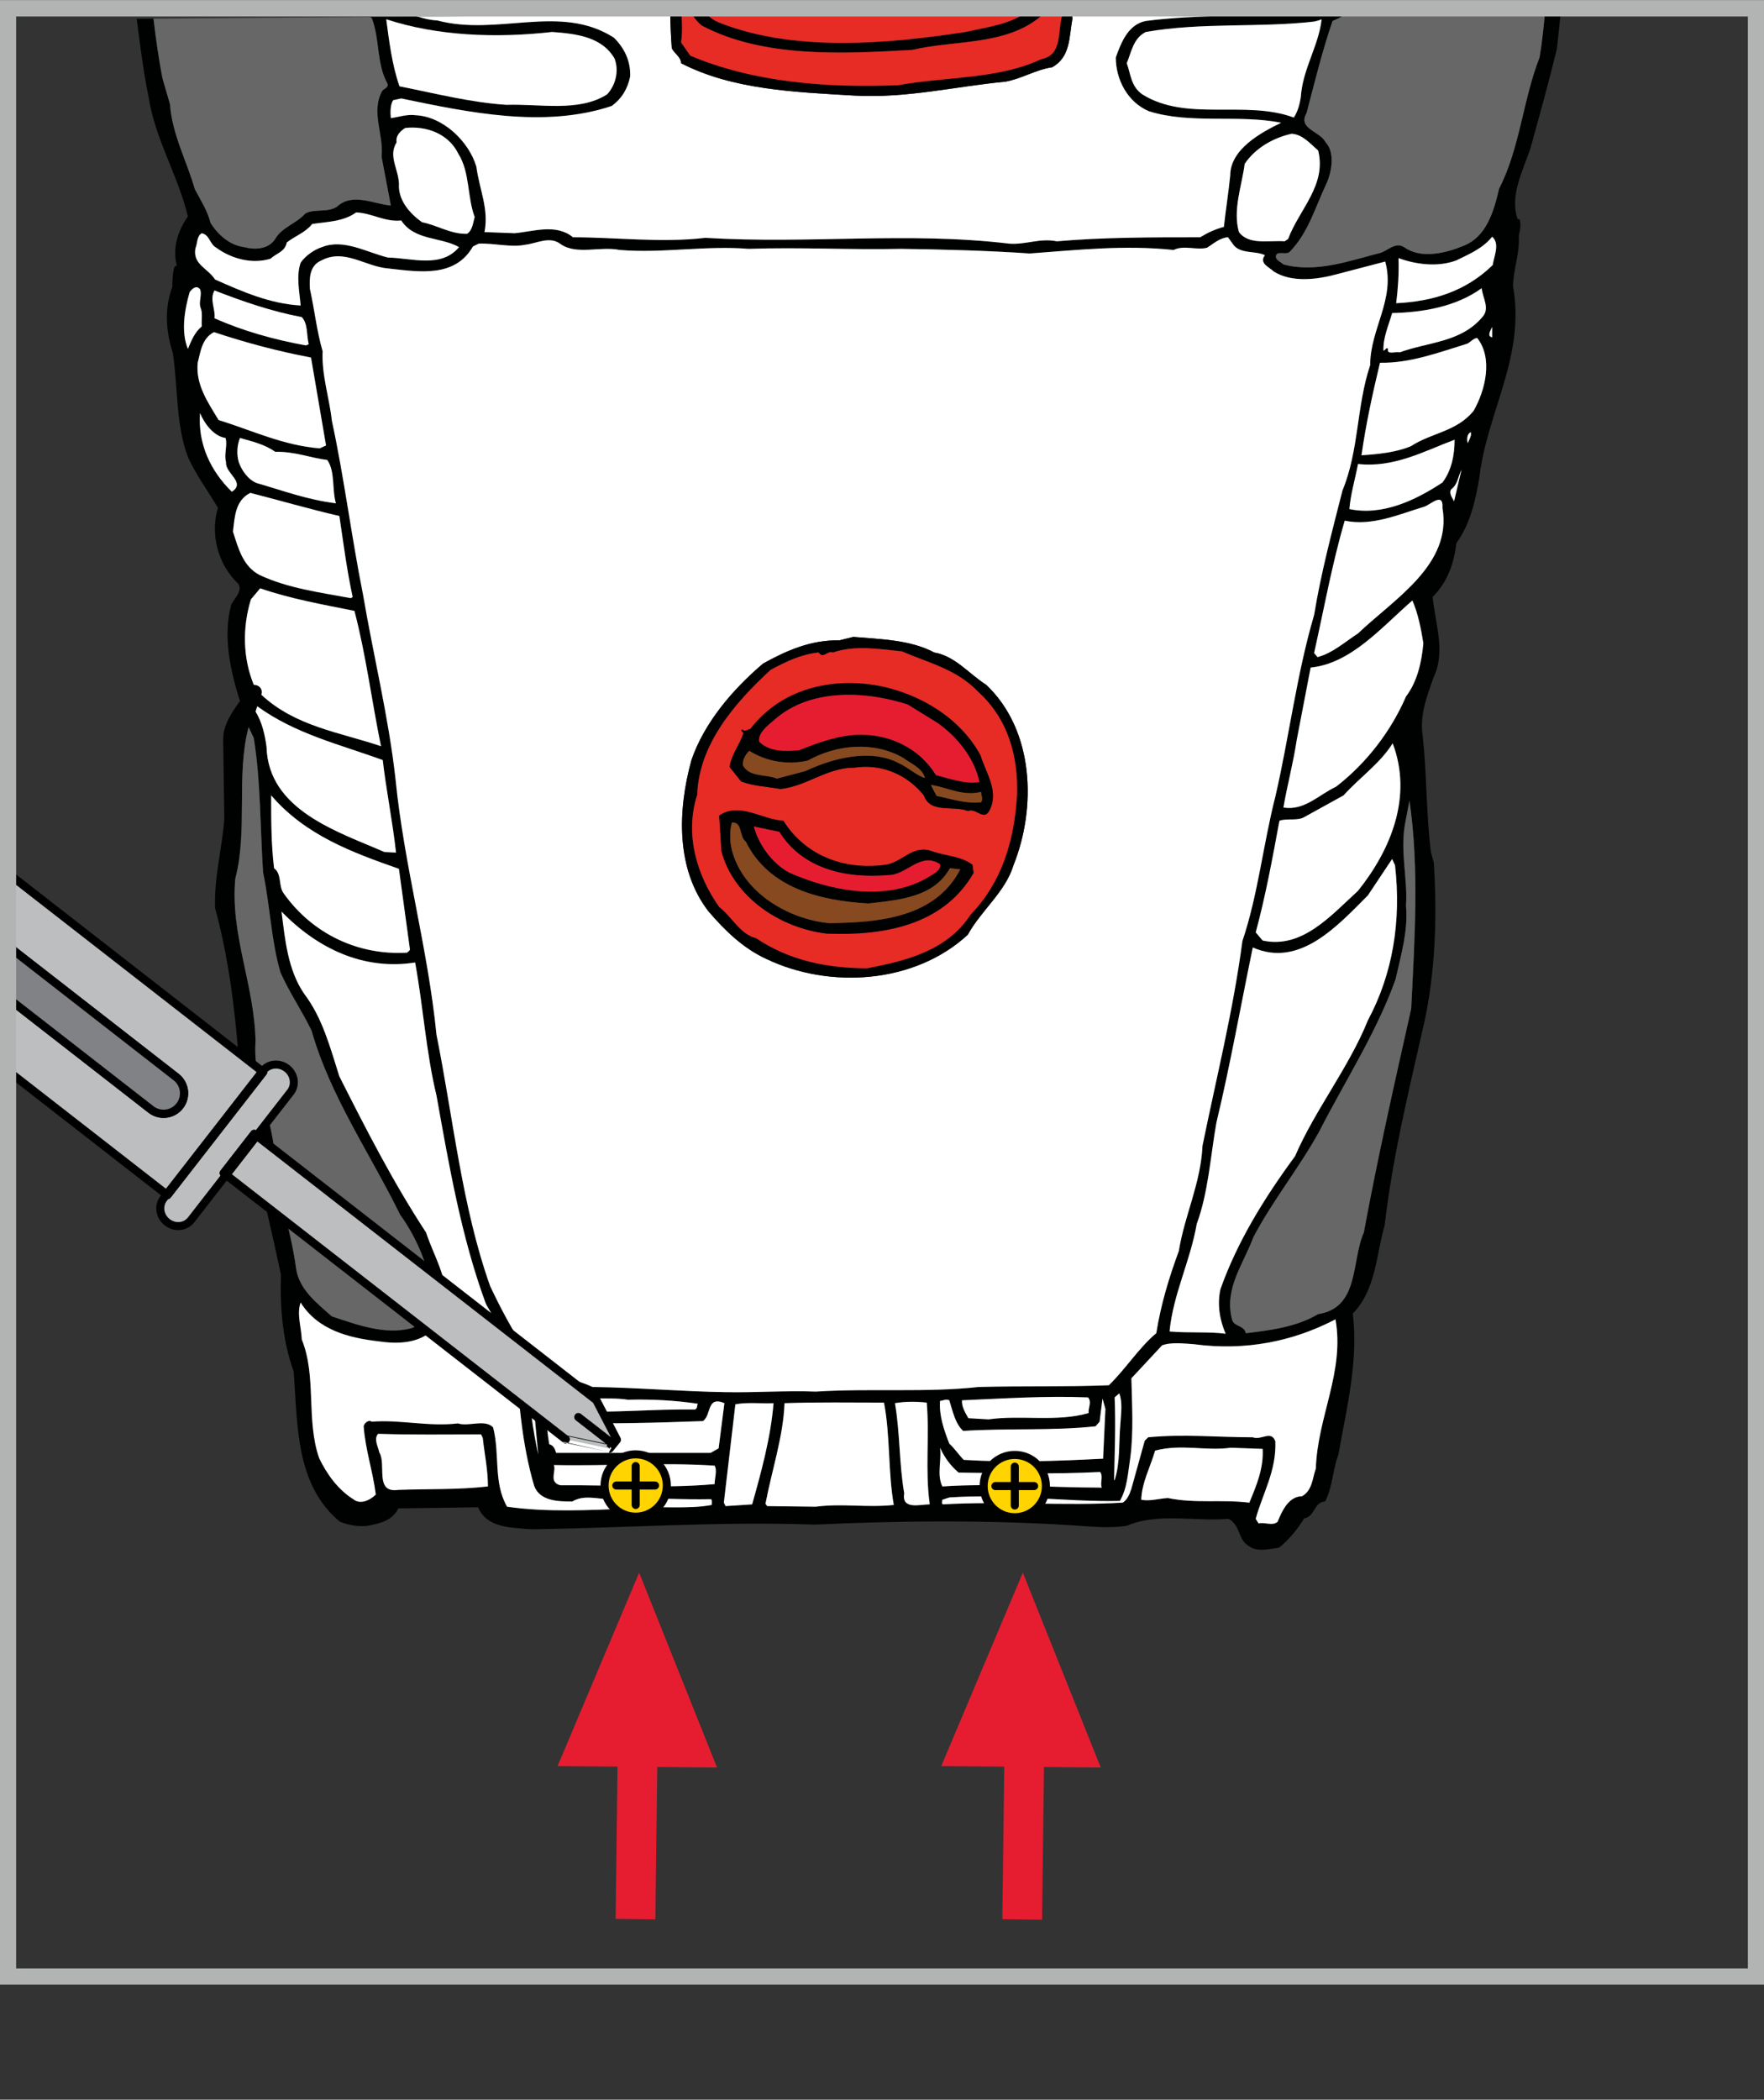 <?xml version="1.0" encoding="UTF-8"?>
<!DOCTYPE svg PUBLIC "-//W3C//DTD SVG 1.1//EN" "http://www.w3.org/Graphics/SVG/1.1/DTD/svg11.dtd">
<!-- Creator: CorelDRAW 2017 -->
<svg xmlns="http://www.w3.org/2000/svg" xml:space="preserve" width="300px" height="357px" version="1.1" style="shape-rendering:geometricPrecision; text-rendering:geometricPrecision; image-rendering:optimizeQuality; fill-rule:evenodd; clip-rule:evenodd"
viewBox="0 0 8322.3 9900.4"
 xmlns:xlink="http://www.w3.org/1999/xlink">
 <rect x="0" y="0" width="8322.3" height="9900.4" fill="#333333" stroke="none"/>
 <defs>
  <style type="text/css">
   <![CDATA[
    .str5 {stroke:#B2B3B3;stroke-width:76.1;stroke-miterlimit:4}
    .str0 {stroke:#E61D30;stroke-width:187.5;stroke-miterlimit:3.864}
    .str4 {stroke:black;stroke-width:25;stroke-miterlimit:3.864}
    .str3 {stroke:black;stroke-width:37.8;stroke-linecap:round;stroke-linejoin:round;stroke-miterlimit:4}
    .str1 {stroke:black;stroke-width:38.1;stroke-linecap:round;stroke-linejoin:round;stroke-miterlimit:4}
    .str2 {stroke:black;stroke-width:38.7;stroke-linecap:round;stroke-linejoin:round;stroke-miterlimit:4}
    .fil6 {fill:none;fill-rule:nonzero}
    .fil0 {fill:#000101;fill-rule:nonzero}
    .fil2 {fill:#686768;fill-rule:nonzero}
    .fil9 {fill:#808285;fill-rule:nonzero}
    .fil5 {fill:#87491F;fill-rule:nonzero}
    .fil8 {fill:#BCBEC0;fill-rule:nonzero}
    .fil4 {fill:#E61D30;fill-rule:nonzero}
    .fil3 {fill:#E72B25;fill-rule:nonzero}
    .fil7 {fill:#FFD400;fill-rule:nonzero}
    .fil1 {fill:white;fill-rule:nonzero}
   ]]>
  </style>
 </defs>
 <g id="Слой_x0020_1">
  <path class="fil0" d="M943.8 1362.8c10.9,24.6 -8.1,60.1 2.6,87.3 11,24.5 2.8,57.2 5.7,87.4 -35.6,30 -49.2,68 -65.6,106.3 -32.9,-79.1 -16.4,-182.6 8.1,-267.4 11,-16.2 32.9,-35.4 49.2,-13.6zm-298.7 -1275.5l0 0.2c0.9,7.6 30.1,250.2 55.8,367.2 30.1,199.1 139.2,371 185.6,564.6 -49.3,70.8 -73.6,149.9 -51.8,234.6 -21.8,-19.2 -21.8,98 -21.8,98 -38.3,101 -30,212.8 2.6,311 24.6,169 13.8,338.2 71,490.9 38.2,84.6 95.5,160.9 141.8,240.1 -38.1,122.7 0,267.2 95.5,357.2 21.9,32.8 -16.5,68.2 -32.8,98.1 -41,152.8 -2.6,316.4 40.9,455.5 -40.9,57.2 -81.9,117.4 -79,188.2l5.4 368.1c-10.8,142.1 -48.9,275.7 -43.5,420.2 62.6,229 92.5,466.3 111.8,711.8 35.5,346.3 128.1,679 199,1017.3 -5.4,152.8 8.2,316.3 59.9,455.3 19.2,256.6 8.1,534.8 218.3,709.3 41,16.4 87.2,24.5 130.8,19.1 54.8,-11 114.8,-21.9 144.7,-81.9l376.4 -5.4c40.9,98.2 155.5,95.5 248.2,103.7 447.3,-5.5 886.5,-38.3 1339.2,-21.9 409.1,-19.1 815.6,-21.7 1208.3,2.8 90.1,5.4 177.2,16.4 264.7,2.7 144.5,-62.8 324.4,-19.1 480,-32.8 57.3,30.1 43.6,98.3 95.5,128.2 38.2,30 98.1,13.7 141.8,8.2 46.3,-35.4 87.3,-87.2 120.1,-139 51.7,-8.2 43.6,-76.5 98.1,-79.2 35.3,-65.4 35.3,-149.9 62.7,-220.9 38.1,-215.4 95.4,-441.9 68,-665.5 109.2,-111.8 109.2,-272.7 150.1,-414.7 38.1,-327 114.6,-638.1 185.6,-951.7 54.5,-245.4 62.7,-507.2 46.4,-760.8l-13.7 -49.3c-21.7,-171.8 -19.2,-365.3 -38.3,-545.4 -16.2,-103.6 21.8,-193.7 52,-280.9 57.1,-117.2 5.4,-259.2 -5.5,-376.4 70.8,-70.9 100.8,-158.2 111.9,-253.5 65.3,-90.1 89.9,-199.3 108.8,-311.1 35.9,-308.1 218.4,-569.9 158.4,-902.7 2.7,-81.9 32.6,-152.8 27.3,-237.4 11,-38.2 11,-87.3 -5.4,-76.2 -38.2,-111.8 24.6,-229.2 59.9,-332.9 43.7,-158.1 87.2,-313.6 125.5,-471.7 6.8,-59 18.3,-172.5 20.1,-190.3l-75 0c-6,76.6 -13.9,153.2 -26.9,231.3 -79,201.6 -92.9,428.2 -191,619 -24.5,103.7 -57,226.3 -169,269.9 -79.1,33 -196.4,62.8 -275.6,8.3 -46.3,-32.7 -81.7,19.1 -125.4,27.2 -139.1,35.4 -294.7,92.9 -447.5,51.9 -10.8,-10.9 -29.8,-16.5 -35.4,-32.8 -2.6,-38 46.6,-8.2 65.5,-27.2 87.4,-90 120.1,-210 171.8,-319.1 24.6,-51.8 43.8,-147.2 -2.6,-196.3 -27.3,-54.6 -133.6,-62.8 -90,-139.1 38.1,-144.7 73.4,-291.9 122.6,-433.8 31,-12.3 64.4,-31.2 92.9,-55l-186.6 1.5c-21.4,2.1 -42.2,5.3 -61.7,12.6 -237.3,19.2 -493.6,11 -725.6,41 -84.4,16.3 -117.2,103.6 -141.7,171.9 0,103.6 54.5,209.9 155.4,253.5 199.1,62.7 420.1,13.8 624.6,54.5 -89.9,43.7 -240.1,122.8 -240.1,248.3 -8,79.2 -21.6,166.3 -29.9,242.8 -41,10.8 -76.4,27.2 -111.8,49 -226.3,0 -460.9,0 -676.4,19 -79.1,-16.3 -144.6,16.4 -223.7,11.1 -482.7,-57.4 -938.3,2.5 -1434.7,-27.4 -207.3,24.6 -422.7,-2.7 -624.5,-2.7 -79.1,-65.4 -185.6,-27.3 -275.5,-19.1l-141.8 -5.6c21.8,-108.9 -24.7,-201.8 -38.3,-308 -35.4,-120 -158.1,-237.3 -286.3,-242.8 -40.9,-5.3 -79.2,8.2 -117.3,13.7 -2.7,-27.3 -2.7,-62.7 10.8,-84.7l38.3 -8.1c316.3,65.5 673.7,141.8 992.8,35.4 49.1,-35.4 76.3,-84.4 87.3,-138.9 2.6,-73.7 -27.4,-133.7 -76.4,-182.9 -253.7,-163.5 -548.2,-5.3 -834.7,-81.8 -32.3,-1 -61.9,-8.6 -90.9,-17.8l-225.5 1.9c2.7,1.5 5.3,3.8 8.2,5.1 38.3,95.5 21.9,215.3 73.7,308.1 8.2,19.1 -16.4,24.7 -24.6,35.4 -54.5,101 8.2,201.9 -2.7,311.1l43.7 229c-79.2,-5.5 -180.2,-62.6 -253.6,5.4 -43.7,30.1 -106.5,8.3 -150.1,32.8 -41,46.4 -111.8,65.3 -141.8,119.9 -32.7,49.3 -95.5,51.9 -147.5,38.4 -65.3,-8.2 -122.6,-57.4 -157.9,-114.8 -13.8,-57.1 -46.5,-106.3 -73.7,-158.2 -38.3,-133.5 -106.5,-256.1 -117.4,-400.9l-35.4 -122.6c-17.9,-91.4 -31,-185.7 -42.4,-280.6l-79 0.5zm276.9 1081.8c10.8,-24.5 5.5,-57.1 30.1,-70.8 38.1,8.2 35.4,49.2 68,68.2 70.9,51.9 169,79.1 256.3,51.9 30.2,-27.2 68.4,-32.8 76.6,-76.4 38,-30 87.2,-46.4 119.8,-87.4 71,-10.8 147.4,-10.8 207.5,-54.5 73.5,2.8 136.3,46.4 212.7,38.1 62.8,95.6 185.4,76.4 272.7,125.7 -84.5,100.6 -220.9,51.6 -335.5,48.9 -100.9,-24.5 -210,-89.9 -310.8,-48.9 -35.5,10.9 -79.2,40.7 -101,73.5 -21.8,62.7 -5.6,136.4 0,201.8 -144.5,-8.3 -275.5,-65.4 -403.6,-122.7 -35.5,-54.4 -106.5,-70.9 -92.8,-147.4zm949.2 -498.9c-5.6,-32.9 19,-54.6 40.9,-68.4 100.8,-10.7 204.4,27.3 250.9,122.8 54.6,87.3 40.8,201.8 76.3,297.3 -8.1,30.1 -10.8,62.8 -35.5,79.1 -76.3,2.8 -141.8,-40.8 -212.7,-54.6 -57.3,-40.8 -106.3,-98.1 -109.1,-166.3 5.5,-76.4 -54.5,-141.7 -10.8,-209.9zm387.3 477.2c76.2,-2.7 152.6,19.1 218.1,5.4 54.6,-5.4 117.4,-43.5 169.1,-2.8 76.3,51.9 185.5,8.2 278.2,27.3 201.9,16.4 403.7,-21.7 608.4,-5.3 248,-8.2 471.8,5.3 719.9,0 196.5,2.8 406.5,8.2 605.7,21.7 229,-16.4 444.4,-40.9 679.1,-16.4 49,-24.5 109.1,2.9 158.2,-10.8 30,-19.1 59.9,-46.4 98.2,-49.1l29.9 40.8c38.2,38.3 98.1,22 144.6,43.7 -29.9,38.2 21.8,57.3 40.9,76.5 84.6,54.5 207.2,38.1 297.3,13.5l229.1 -60c49.1,177.3 -71,316.5 -71,488.3 -65.5,196.3 -51.8,400.9 -130.8,591.8 -49.1,193.7 -101,387.3 -133.6,586.3 -81.9,278.3 -117.2,572.8 -182.8,856.4 -57.3,223.7 -81.9,463.6 -155.5,681.8 -43.7,330.1 -122.8,643.7 -188.3,965.5 -8.2,177.5 -84.4,327.5 -111.8,496.5 -46.3,125.5 -84.5,250.8 -106.2,387.3 -82,68.1 -144.7,169 -223.8,245.4 -210,8.2 -401,2.8 -613.7,8.2 -248,27.3 -507.2,5.4 -769.1,21.9 -136.4,-5.6 -286.3,5.4 -425.5,2.6 -193.6,-2.6 -420.2,-21.8 -627.4,-24.5 -106.2,-49.1 -240,-60 -310.9,-166.3 -68.2,-101.1 -119.9,-199.1 -171.8,-308.3 -133.7,-373.6 -174.6,-793.6 -253.6,-1186.4 -40.9,-411.7 -152.9,-796.3 -193.8,-1208.1 -32.6,-292 -103.6,-578.4 -152.8,-867.3 -54.4,-272.8 -89.7,-556.4 -147.1,-820.9 -11,-103.8 -49.1,-215.6 -43.6,-327.4 -27.4,-92.7 -38.3,-196.3 -60.2,-294.5 -2.5,-49 -2.5,-109.2 54.7,-133.7 109,-57.4 207.2,29.9 316.4,38.1 147.2,16.4 313.6,43.7 398.1,-103.6l27.4 -13.6zm3613.9 -376.5c51.7,-76.2 136.4,-122.6 221,-141.7 51.9,2.8 87.3,46.3 125.4,79 41,163.7 -89.9,278.3 -141.9,417.3l-16.4 10.9c-76.2,-5.3 -169.1,19.3 -215.4,-43.7 -30,-103.5 13.7,-218 27.3,-321.8zm-482.8 -327.1c-54.5,-38.1 -54.5,-95.5 -73.8,-147.4 22,-51.8 30.2,-117.2 90.1,-147.3 264.7,-46.3 534.7,-19 793.8,-48.9 10.9,-2.8 24.6,-5.6 35.5,-11 -13.7,125.6 -89.9,234.5 -98.3,368.2 -5.3,32.6 -13.7,65.4 -32.7,95.4 -229,-84.5 -504.6,21.8 -714.6,-109zm1601 913.7c2.8,43.6 41,95.5 2.8,136.3 -100.9,119.9 -256.2,117.2 -390.1,166.4 -16.4,-5.6 -62.7,13.6 -54.5,-16.4 -8.2,-11 -13.6,8.3 -21.8,8.3 -2.8,-60.1 24.6,-119.9 41,-177.5 144.6,-2.8 302.7,-29.8 422.6,-117.1zm-392.7 -141.8c81.9,29.9 185.5,43.6 272.8,10.9 60,-30.2 122.7,-54.6 169.1,-111.8 38.1,32.7 8.2,92.6 2.8,133.4 -125.7,122.8 -281,171.9 -455.7,180.1 8.2,-65.5 13.8,-139.1 11,-212.6zm441.9 373.6c-27.2,-5.4 -5.4,-35.5 0,-49.1l0 49.1zm-87.3 346.2c-79.1,98.3 -199.1,103.7 -294.7,166.5 -70.9,30.1 -155.3,38.3 -234.4,43.5 21.8,-152.6 51.8,-289 87.3,-436.3 141.7,2.8 278.2,-49.1 411.9,-89.9 16.3,-8.3 27.2,-24.5 46.3,-27.3 76.5,95.5 38.1,248.1 -16.4,343.5zm-27.2 153c-5.6,-13.8 -5.6,-43.7 13.6,-51.9 5.4,16.4 -8.2,35.5 -13.6,51.9zm-65.6 275.3c0,-8.2 -27.1,-35.4 -13.5,-57.3 32.6,-24.6 32.6,-62.7 49,-92.7l-35.5 150zm-493.6 35.4c5.5,-68.1 27.2,-141.9 40.9,-212.7 169.2,19 311,-60.1 455.5,-114.4 0,70.7 -13.7,144.3 -57.3,201.8 -128.2,84.5 -283.7,158.1 -439.1,125.3zm40.9 586.4c-62.8,40.9 -119.9,92.8 -190.9,111.9l-16.4 -19.1c46.5,-207.4 84.6,-420 144.5,-624.5 128.3,27.3 256.5,-30.1 373.8,-65.5 30,-8.2 92.7,-73.7 87.2,5.5 46.5,267.2 -226.5,428 -398.2,591.7zm226.2 297.3c-70.7,163.7 -185.2,313.6 -329.9,425.6 -81.8,38.1 -150,114.6 -248.3,98.1 16.5,-98.1 46.5,-210.1 62.9,-319.2l65.5 -340.9c190.9,-19 335.4,-190.9 480,-316.2 27.3,62.7 40.8,133.6 51.7,201.6 -8,92.9 -29.9,182.9 -81.9,251zm24.6 1472.7c-79.1,351.9 -158.1,700.9 -223.5,1055.5 -60,133.7 -19.1,354.6 -215.5,384.6 -100.9,60 -223.7,76.3 -341,90.2 -8.2,-38.4 -57.3,-30.2 -65.5,-65.6 -38.1,-144.5 54.8,-261.9 101,-387.2 89.9,-171.8 218.2,-330 310.9,-499.1 122.8,-240 270.1,-466.5 360.1,-717.5 24.6,-111.8 60,-228.9 48.9,-346.3 8.2,-131 -27.1,-248.1 -5.3,-381.9l21.7 -114.5c46.6,324.6 24.6,646.5 8.2,981.8zm-733.7 -359.8c46.6,-171.9 79.1,-349.2 112,-526.5 35.4,-13.7 87.1,2.8 120,-19.1l182.7 -100.8c79.1,-87.3 171.9,-150.1 231.7,-245.6 95.8,253.6 -10.7,504.7 -163.5,695.5 -128.2,117.3 -264.6,275.5 -450,234.5l-32.9 -38zm529.3 -174.7l114.6 -171.7 13.6 29.9c30,264.6 -11.1,512.6 -128.2,730.8 -90,223.9 -248.2,420.1 -343.6,641.2 -144.7,196.2 -272.9,403.5 -351.9,627.3 -16.3,73.4 -2.8,147.2 24.5,209.8 -79.2,-10.7 -174.6,-2.6 -264.5,-10.7 16.4,-174.7 98.2,-332.9 128.2,-507.5 54.5,-147.1 65.4,-324.5 92.6,-477.1 65.6,-272.9 114.6,-551 171.9,-826.4 221,98.1 401,-103.6 542.8,-245.6zm-1194.6 2367.3l21.7 -18.9c16.4,43.5 8.2,92.7 5.5,141.7 -8.3,90 0,182.7 -27.2,267.3l-2.8 0c2.8,-125.5 8.2,-256.3 2.8,-390.1zm949.1 335.5c-16.4,46.4 -16.4,103.8 -65.5,130.9 -62.7,0 -95.4,70.9 -114.4,120.2 -24.8,21.7 -62.9,0 -90.1,8.2l-13.8 -22c32.9,-120 98.3,-226.4 92.9,-365.4 -19.2,-54.7 -68.2,-2.7 -106.4,-19.2 -171.9,0 -321.8,-16.3 -493.7,0l-16.3 16.5 -62.8 226.3c-8.1,24.6 -19.1,51.8 -40.9,65.4 -270.1,16.4 -575.5,-8.2 -848.3,8.2 -8.1,-5.4 -2.7,-13.6 -2.7,-21.8l32.8 -10.8c278.1,-19.2 542.7,21.7 804.7,16.2 35.3,-59.9 38.1,-133.7 48.8,-201.7 16.6,-120.2 8.3,-256.5 5.6,-376.5l144.7 -155.4c43.6,-16.4 106.3,-8.3 150,-5.4 245.4,32.6 469,-13.7 668.2,-117.3 43.5,248.2 -84.6,458.3 -92.8,703.6zm-698.2 139.2c-43.6,2.6 -84.6,16.3 -125.5,8.1 2.8,-81.7 43.6,-155.6 65.4,-231.8 125.6,-32.8 234.6,2.9 357.4,-13.5l150 5.3c5.5,92.7 -30.1,174.5 -62.7,253.7 -133.8,-16.3 -253.7,5.4 -384.6,-21.8zm-971 -461.1c196.4,-8.2 392.6,-21.7 594.6,-13.5 19,21.9 0,49 2.7,73.7 -147.3,43.7 -321.9,8.2 -471.9,29.9l-95.5 -5.4c-13.6,-24.5 -32.7,-54.5 -29.9,-84.7zm5.3 144.6c210.1,-13.6 422.9,0 624.7,-21.8l19.1 -21.8 13.7 -109.2 13.7 49.3 -11 234.5c-215.5,10.9 -433.7,19.1 -657.3,5.5 -24.6,-24.6 -43.7,-54.6 -68.2,-76.5 -24.6,-62.6 -49.2,-133.6 -43.8,-201.8 13.7,0 27.4,-11 43.8,-2.8 16.3,52 27.2,109.2 65.3,144.6zm-109.1 79.2c21.9,46.3 46.6,81.7 87.4,117.2 229,2.8 450,8.2 668.1,-2.6 16.4,21.7 -2.6,54.5 8.2,73.4 -256.2,0 -512.7,-21.6 -752.7,-5.3 -27.4,-57.3 -2.7,-120 -11,-182.7zm-49 267.2c-43.6,0 -133.7,27.2 -119.9,-51.9 -24.6,-141.7 -19.2,-283.5 -43.8,-425.2 49.2,-8.2 98.3,-8.2 150,-2.9 13.7,158.1 -8.2,319.2 13.7,474.6l0 5.4zm-537.3 11l-229 -2.8 -8.3 -10.9c30,-158.1 84.5,-319.2 89.9,-474.4 155.5,-5.5 313.9,-2.9 469.2,-2.9 30.1,155.4 19.1,329.9 46.5,482.9 -128.3,13.5 -242.8,-8.3 -368.3,8.1zm-425.4 -2.8l-8.2 -16.3 54.5 -463.7c54.4,-10.8 120,-2.6 180,-5.3 -13.7,163.5 -57.3,321.7 -100.9,477.2l-125.4 8.1zm-752.8 -545.4c84.3,57.2 190.9,27.3 291.7,43.7 106.5,-2.9 223.7,2.6 330.1,19.1 -5.4,8.1 0,21.7 -13.6,27.1 -199.2,-2.6 -381.9,16.5 -583.7,8.3 -19.3,-21.9 -43.7,-62.7 -24.5,-98.2zm681.8 294.5l-728.2 0c-5.6,-16.3 -11,-35.5 -32.7,-40.8 -16.5,-95.4 -19.2,-204.7 -21.8,-297.3 73.5,0 18.9,76.2 48.9,114.5l32.8 81.7c221,5.7 441.8,0 665.5,-8.2 40.9,-29.8 16.4,-120 100.9,-84.4l-27.2 212.7 -38.2 21.8zm19 147.3c-242.7,21.9 -488.1,2.7 -725.5,5.4 -16.3,-2.7 -27.2,-10.8 -32.7,-24.6 -5.3,-24.4 8.2,-51.8 0,-71 259.1,5.7 502,-13.5 758.2,2.9 13.6,21.9 0,60 0,87.3zm-872.7 -518.2l5.4 0 35.5 379.1c-24.6,-114.6 -46.4,-245.5 -40.9,-379.1zm859.1 616.3c-111.8,21.9 -253.6,2.8 -381.9,16.4 -193.6,8.1 -395.5,19.1 -583.5,-8.2 -65.7,-114.6 -32.9,-245.5 -65.7,-373.5 -38.1,-41 -114.4,-2.9 -166.2,-19.2 -139.3,16.3 -272.8,-19.1 -406.5,-8.2 -13.6,-10.9 -35.4,5.4 -38.1,21.8 8.1,111.8 43.6,212.8 57.2,321.8 -27.3,27.3 -73.7,49.1 -106.3,21.9 -73.8,-46.4 -125.5,-119.9 -160.9,-193.6 -62.8,-180 -11,-384.6 -81.9,-559.2 -2.9,-60 -24.6,-122.7 -5.4,-174.5 81.8,130.8 229,166.3 365.5,182.7 92.7,13.7 190.9,10.8 259.2,-54.5 98,-5.5 215.4,5.4 318.9,16.4 19.2,35.4 52,65.3 73.7,100.8 8.2,210.1 27.4,425.6 84.6,619.1 27.3,73.7 117.2,73.7 179.9,73.7 70.9,-43.5 158.3,8.2 234.6,-19.1 144.6,2.8 278.4,10.9 420,8.2 5.5,5.4 2.8,19.1 2.8,27.2zm-1478.3 -70.9c-114.5,16.3 -54.6,-119.9 -89.9,-177.2 -5.5,-27.3 -27.4,-62.7 -5.5,-87.3 174.5,5.5 305.4,2.6 485.6,2.6l8.2 16.5c8.1,76.4 24.3,150.1 24.3,229.1 -141.8,16.3 -283.5,11 -422.7,16.3zm-583.7 -1584.4c-13.6,-180 -103.6,-346.4 -89.9,-532 -5.5,-267.2 -120.1,-501.7 -95.5,-766.4 59.9,-229.1 2.6,-485.4 62.6,-714.4l24.6 51.7c32.9,204.6 30,422.7 43.7,632.7 32.8,155.6 38.2,321.8 81.9,471.8 40.8,92.9 100.8,180.2 147.1,275.6 87.4,308.1 275.5,578 417.4,867.2 84.7,117.3 133.5,248.3 158.1,387.4 -5.3,62.6 -46.2,122.6 -100.8,147.3 -128.2,35.5 -261.9,-16.5 -379.1,-54.6 -73.7,-65.5 -155.5,-128.1 -169.1,-229.2 -24.5,-182.8 -87.3,-349.1 -101,-537.1zm-62.7 -2165.7c8.2,-24.6 -8.2,-46.4 -35.4,-46.4 -51.8,-125.4 -54.6,-269.9 -13.7,-403.6l43.6 -51.8c141.9,49 294.7,76.3 444.6,106.4 54.6,207.3 81.8,425.5 125.6,638.2 -193.8,-65.6 -403.7,-92.8 -564.7,-242.8zm581 741.8c-218.3,-95.4 -548.2,-196.3 -556.4,-496.3 -8.2,-60.1 -21.9,-117.2 -51.9,-166.4l8.2 -24.5c180.1,130.8 390,180.1 591.9,253.6 16.3,141.9 46.4,289.2 62.7,436.5l-54.5 -2.9zm106.4 474.7c-229.3,13.5 -444.7,-87.2 -581,-278.2 -27.3,-35.4 -8.1,-92.8 -46.2,-119.9 -13.8,-112 -13.8,-232 -13.8,-343.8 160.9,188.1 384.5,270.1 602.7,346.3l51.9 379.2c0,8.2 -8.3,10.9 -13.6,16.4zm90 1319.9c-155.6,-237.2 -283.7,-488.2 -409.3,-736.2 -43.5,-136.5 -79.1,-275.7 -166.2,-390.1 -76.5,-111.8 -90,-253.6 -106.4,-387.3 169.1,174.5 387.3,278.2 630,240 38.2,207.4 51.9,425.6 101,627.4 59.9,335.3 117.3,668.1 231.8,979 10.8,24.6 30,46.5 35.3,73.7 -76.2,0 -163.5,-13.6 -234.6,-13.6 -8.1,-19.2 11.1,-35.5 13.7,-57.3 5.6,-128.2 -60,-226.4 -95.3,-335.6zm-911.1 -3305.4c8.1,-70.8 11,-147.3 81.8,-182.8 139.2,35.5 278.4,76.5 420.1,109.1 19.1,128.3 35.5,256.4 62.7,381.8l-8.3 5.5c-147.2,-27.3 -297,-46.4 -430.8,-109.2 -79,-40.7 -100.9,-128.2 -125.5,-204.4zm-155.4 -559.3c19.1,46.5 62.7,109.1 120,117.4 10.9,32.7 -8.2,76.4 2.8,114.5 -5.5,51.9 95.4,95.6 27.2,139.2 -100.8,-98.2 -161,-226.5 -150,-371.1zm600 221.2c38.3,54.4 21.9,138.9 40.9,204.3 -133.6,-16.4 -251,-59.9 -373.7,-95.5 -40.9,-16.3 -70.9,-60 -84.4,-98.1 -11.1,-38 -8.2,-79.1 5.3,-114.5 57.3,16.4 117.4,30 166.5,65.4 89.9,-2.8 171.7,30.2 245.4,38.4zm-531.9 -799.4c133.8,51.9 267.3,98.3 411.9,125.6 29.9,32.6 21.8,84.4 32.8,128.1l-13.7 5.5c-150,-27.2 -297.2,-68.2 -431,-128.3 5.4,-43.7 -24.5,-87.2 0,-130.9zm-2.5 196.5c147.1,49 299.9,90 458,119.9l70.9 414.6 -30 13.7c-171.7,-13.7 -319,-84.5 -477.1,-133.7 -49.2,-81.7 -109.2,-166.4 -98.4,-270 13.6,-51.8 19.3,-114.4 76.6,-144.5zm812.7 -1475.5c239.9,79 518.2,90.1 782.6,59.9 111.9,8.2 234.6,22 294.8,125.5 21.8,57.4 5.4,125.6 -35.6,169.2 -133.5,84.5 -316.3,43.7 -474.5,49.1 -169.1,-11 -338.2,-54.6 -504.6,-87.3 -35.4,-101 -49.1,-215.5 -62.7,-316.4z"/>
  <path class="fil1" d="M3162.2 67.5c-0.2,-9.9 0.3,-19.6 0.3,-29.4l-1325.3 0c46.8,8.6 89.8,25.1 133.9,38.8l1191.1 -9.4z"/>
  <path class="fil1" d="M5057.1 52.7l1135.9 -9c21.3,-2.2 42.9,-3.6 63.9,-5.6l-1201 0c0.4,4.9 1,9.6 1.2,14.6z"/>
  <path class="fil1" d="M5059.6 86.6c-16.4,87.2 -8.2,179.9 -95.5,229 -76.3,10.9 -144.4,54.5 -220.9,68.1 -234.6,21.9 -463.7,79.1 -711.9,65.6 -280.9,-16.4 -575.4,-27.3 -818.3,-152.8 0,-30 -32.7,-46.4 -43.6,-70.9 -3.9,-52.2 -6.3,-105.1 -7.2,-158l-1191 9.2c28.9,9.1 58.4,16.8 90.9,17.9 286.5,76.4 581,-81.7 834.6,81.7 49,49.2 79.1,109.2 76.3,182.9 -10.9,54.5 -38,103.5 -87.3,139 -319.1,106.4 -676.4,30 -992.7,-35.5l-38.3 8.2c-13.6,21.8 -13.6,57.3 -10.8,84.6 38.1,-5.5 76.4,-19.1 117.2,-13.7 128.2,5.6 250.9,122.8 286.4,242.7 13.7,106.4 60,199.1 38.2,308.3l141.9 5.4c90,-8.2 196.3,-46.3 275.5,19.1 201.7,0 417.2,27.2 624.5,2.7 496.4,30 951.9,-30 1434.8,27.4 79.1,5.4 144.4,-27.4 223.7,-11 215.4,-19.1 450,-19.1 676.2,-19.1 35.5,-21.7 70.8,-38.2 111.8,-49 8.4,-76.5 22,-163.7 30,-242.8 0,-125.5 150.3,-204.6 240.1,-248.2 -204.5,-40.9 -425.5,8.2 -624.5,-54.6 -101,-43.6 -155.5,-149.9 -155.5,-253.5 24.6,-68.3 57.3,-155.6 141.8,-172 231.9,-29.9 488.2,-21.7 725.5,-40.8 19.4,-7.4 40.2,-10.6 61.4,-12.8l-1135.7 9c0.5,11.3 1.2,22.9 2.4,33.9z"/>
  <path class="fil2" d="M766.4 367.5l35.6 122.4c10.8,144.8 79.1,267.6 117.3,401.1 27.2,51.9 59.8,101.1 73.6,158.1 35.4,57.6 92.8,106.4 158.1,114.6 52,13.9 114.7,11 147.4,-38 30,-54.6 100.9,-73.7 141.8,-120.1 43.6,-24.6 106.4,-2.7 150,-32.8 73.5,-68 174.6,-10.9 253.7,-5.3l-43.6 -229.1c10.8,-109.1 -51.8,-210.1 2.6,-310.9 8.2,-10.9 32.8,-16.3 24.7,-35.5 -52,-92.9 -35.4,-212.9 -73.8,-308.3 -2.9,-1.3 -5.4,-3.6 -8.3,-5l-1021.4 8c11.5,95.1 24.5,189.5 42.3,280.8z"/>
  <path class="fil0" d="M5008.4 53l48.7 -0.3c-0.3,-5 -0.9,-9.7 -1.2,-14.7l-49.1 0c0.5,5.2 1,10.1 1.6,15z"/>
  <path class="fil0" d="M3215.3 38.1l-52.8 0c0,9.8 -0.4,19.6 -0.3,29.4l53.7 -0.4c-0.4,-9.6 -0.4,-19.3 -0.6,-29z"/>
  <path class="fil0" d="M3334.6 66.2c-8.4,-8.4 -15.3,-18.4 -22,-28.1l-65.6 0c5.1,9.9 11.3,19.2 17.7,28.7l69.9 -0.6z"/>
  <path class="fil0" d="M4933.9 53.6c5.1,-4.7 9.6,-9.9 13.1,-15.6l-80.6 0c-6.7,5.8 -13.4,11.3 -20.4,16.3l87.9 -0.7z"/>
  <path class="fil0" d="M4555 149.3c-373.7,57.2 -815.6,95.5 -1167.4,-46.5 -20.6,-8.8 -37.9,-21.8 -53.1,-36.7l-69.7 0.6c13.1,19.5 28.2,38 46.4,52.7 289.2,152.4 662.8,133.5 992.9,114.3 207.3,-49.1 460.9,-16.3 627.3,-177.3 1,-0.8 1.4,-1.8 2.6,-2.8l-87.9 0.7c-83.4,60 -190,72 -291.1,95z"/>
  <path class="fil0" d="M3213.1 296.5c242.8,125.3 537.3,136.3 818.2,152.6 248.3,13.7 477.3,-43.7 711.9,-65.4 76.5,-13.7 144.6,-57.3 220.9,-68.1 87.3,-49.1 79.1,-141.9 95.5,-229.1 -1.1,-11 -1.9,-22.5 -2.4,-33.9l-48.9 0.4c0.8,6.7 1.3,13.4 2.2,19.8 -21.8,76.3 2.8,185.6 -98.2,204.6 -201.9,95.4 -450,81.7 -673.8,122.7 -340.8,13.6 -684.5,-13.7 -981.8,-139.1l-43.6 -62.6c7.4,-46.3 4.4,-88.4 2.8,-131.3l-53.7 0.4c1,53 3.3,105.9 7.2,158.1 10.9,24.6 43.7,40.9 43.7,70.9z"/>
  <path class="fil2" d="M6910.3 38.1l-525.5 0c-1.6,1.4 -3.5,2.7 -5,4.1l530.5 -4.1z"/>
  <path class="fil2" d="M6379.7 42.2c-28.4,24 -61.9,42.8 -92.7,55.1 -49,142 -84.6,289.2 -122.7,433.7 -43.6,76.3 62.7,84.5 90.1,139.2 46.2,48.9 27.1,144.5 2.5,196.3 -51.7,109.1 -84.4,229.1 -171.7,319.2 -19.1,19.1 -68.2,-11.1 -65.6,27.1 5.6,16.4 24.7,21.9 35.6,32.7 152.6,41 308.2,-16.3 447.3,-51.7 43.7,-8.1 79.1,-60 125.4,-27.4 79.2,54.6 196.4,24.6 275.5,-8.1 112,-43.7 144.5,-166.3 169.1,-270 98.3,-190.7 112,-417.3 191,-619.2 13,-78.1 20.9,-154.5 26.8,-231l-380.1 0 -530.5 4.1z"/>
  <path class="fil3" d="M4946.9 38.1c-3.5,5.5 -7.8,10.8 -13.2,15.6l74.8 -0.6c-0.6,-5 -1.3,-9.9 -1.8,-15l-59.8 0z"/>
  <path class="fil3" d="M3247 38.1l-31.7 0c0.1,9.7 0.2,19.4 0.5,29l49 -0.4c-6.5,-9.3 -12.7,-18.7 -17.8,-28.6z"/>
  <path class="fil3" d="M4931.4 56.4c-166.4,160.9 -419.9,128.3 -627.3,177.3 -330.1,19.1 -703.8,38.2 -992.9,-114.4 -18.2,-14.5 -33.3,-33 -46.4,-52.6l-48.9 0.5c1.7,42.8 4.5,85 -2.8,131.2l43.7 62.6c297.2,125.5 640.7,152.8 981.8,139.1 223.8,-40.8 471.8,-27.4 673.8,-122.7 100.9,-19.2 76.3,-128.3 98.2,-204.5 -1.3,-6.6 -1.4,-13.4 -2.2,-19.9l-74.6 0.6c-0.9,0.9 -1.3,2 -2.4,2.8z"/>
  <path class="fil3" d="M4846 54.3c6.9,-5 13.7,-10.4 20.4,-16.2l-1553.7 0c6.7,9.8 13.3,19.6 22,28.1l1511.3 -11.9z"/>
  <path class="fil3" d="M3387.6 102.8c351.8,141.9 793.7,103.8 1167.4,46.4 101.1,-22.9 207.7,-35 291.1,-95l-1511.6 12c15.3,14.8 32.5,27.8 53.1,36.6z"/>
  <path class="fil1" d="M2389.3 492.8c158.3,-5.4 341,35.4 474.6,-49.1 41,-43.5 57.3,-111.7 35.5,-169 -60,-103.7 -182.7,-117.2 -294.5,-125.5 -264.6,30 -542.9,19.1 -782.7,-59.9 13.5,100.7 27.1,215.3 62.6,316.2 166.3,32.9 335.5,76.4 504.5,87.3z"/>
  <path class="fil1" d="M6136.9 457.4c8.4,-133.6 84.7,-242.8 98.3,-368.1 -10.8,5.3 -24.6,8.2 -35.5,10.8 -259.2,30 -529.2,2.7 -793.8,49.1 -59.9,29.8 -68.1,95.5 -90,147.3 19.1,51.8 19.1,109.1 73.8,147.3 209.9,130.7 485.5,24.4 714.5,109 19.1,-29.9 27.4,-62.6 32.7,-95.4z"/>
  <path class="fil1" d="M1991.1 1046.5c71,13.6 136.6,57.3 212.8,54.4 24.6,-16.3 27.4,-48.9 35.5,-79 -35.5,-95.4 -21.9,-209.9 -76.4,-297.2 -46.4,-95.5 -150,-133.6 -251,-122.8 -21.8,13.6 -46.3,35.4 -40.9,68.4 -43.5,68 16.3,133.4 10.9,209.9 2.7,68.2 51.7,125.4 109.1,166.3z"/>
  <path class="fil1" d="M6060.6 1136.4l16.4 -10.7c51.8,-139.1 182.7,-253.7 141.9,-417.4 -38.3,-32.8 -73.7,-76.5 -125.5,-79 -84.7,19 -169.2,65.3 -221,141.6 -13.6,103.8 -57.3,218.2 -27.2,321.8 46.2,62.9 139.1,38.3 215.4,43.7z"/>
  <path class="fil1" d="M1014.7 1316.6c128.2,57.1 259.1,114.3 403.7,122.6 -5.5,-65.5 -21.8,-139.2 0,-201.8 21.8,-32.7 65.4,-62.7 100.9,-73.6 100.9,-40.9 210.1,24.5 310.9,49.2 114.6,2.5 251,51.6 335.6,-49.2 -87.4,-49 -210.1,-30 -272.8,-125.5 -76.4,8.3 -139.1,-35.3 -212.7,-38.1 -60.1,43.7 -136.4,43.7 -207.3,54.6 -32.8,40.8 -82,57.2 -120.1,87.2 -8.2,43.7 -46.3,49 -76.4,76.4 -87.4,27.3 -185.4,0 -256.4,-51.9 -32.7,-19.1 -30,-59.9 -68.1,-68 -24.6,13.5 -19.2,46.1 -30,70.8 -13.7,76.4 57.3,92.8 92.7,147.3z"/>
  <path class="fil1" d="M7039.8 1114.8c-46.3,57.2 -109,81.7 -169.2,111.8 -87.1,32.7 -190.8,19.1 -272.6,-10.9 2.7,73.6 -2.8,147.1 -11,212.7 174.5,-8.2 330,-57.4 455.6,-180.2 5.4,-40.8 35.3,-100.7 -2.8,-133.4z"/>
  <path class="fil1" d="M3262.2 3582.8c60.1,-174.5 190.8,-330 338.2,-455.2 109,-60.2 223.5,-111.9 359.9,-109.3l65.6 -16.4c128.1,11.1 270,13.8 381.7,73.8 98.5,16.4 163.8,100.9 245.7,152.7 226.3,215.4 237.2,578.3 128.1,850.8 -38.2,125.6 -152.7,212.9 -215.5,327.4 -250.8,231.8 -651.8,256.4 -949.1,114.7 -109.1,-49.4 -196.4,-133.8 -275.5,-226.5 -152.8,-199.1 -144.6,-474.6 -79.1,-712zm-1429.2 -2318.2c-109.2,-8.1 -207.4,-95.5 -316.3,-38.1 -57.3,24.5 -57.3,84.6 -54.7,133.7 21.8,98.2 32.8,201.8 60.1,294.5 -5.4,111.8 32.6,223.6 43.5,327.3 57.4,264.6 92.7,548.2 147.2,821 49.2,289 120.2,575.4 153,867.3 40.6,411.7 152.7,796.3 193.5,1208.1 79.1,392.7 120.1,812.7 253.6,1186.4 52,109.2 103.7,207.4 171.8,308.2 70.9,106.4 204.8,117.4 311,166.4 207.3,2.7 433.7,21.8 627.4,24.4 139.2,2.9 289.2,-8.2 425.4,-2.6 261.9,-16.3 521.1,5.5 769.2,-21.8 212.8,-5.4 403.7,0 613.7,-8.1 79.1,-76.4 141.9,-177.3 223.8,-245.6 21.7,-136.3 60,-261.8 106.2,-387.2 27.4,-169.1 103.6,-319.1 111.8,-496.5 65.5,-321.8 144.6,-635.4 188.2,-965.4 73.7,-218.2 98.3,-458.1 155.6,-681.8 65.5,-283.7 100.9,-578.2 182.9,-856.5 32.5,-199 84.4,-392.7 133.6,-586.3 79,-191 65.2,-395.4 130.8,-591.8 0,-171.9 119.9,-310.9 70.9,-488.2l-229.1 59.9c-90.1,24.6 -212.7,41 -297.4,-13.6 -19.1,-19.2 -70.8,-38.2 -40.8,-76.3 -46.5,-21.9 -106.5,-5.5 -144.6,-43.6l-30 -41c-38.2,2.6 -68.1,30 -98.2,49.2 -49,13.5 -108.9,-13.8 -158.1,10.7 -234.7,-24.5 -450,0 -679.1,16.6 -199.2,-13.8 -409.2,-19.1 -605.6,-21.9 -248.2,5.3 -471.9,-8.3 -720.1,0 -204.5,-16.5 -406.4,21.9 -608.2,5.3 -92.8,-18.9 -202,24.7 -278.3,-27.1 -51.9,-41 -114.5,-2.8 -169.1,2.6 -65.5,13.8 -141.7,-8.2 -218.2,-5.4l-27.3 13.6c-84.5,147.3 -251,120.2 -398.1,103.6z"/>
  <path class="fil1" d="M886.5 1643.9c16.4,-38.2 30,-76.5 65.6,-106.4 -2.9,-30.2 5.3,-62.7 -5.7,-87.3 -10.7,-27.3 8.3,-62.7 -2.6,-87.2 -16.3,-22 -38.2,-2.9 -49.1,13.4 -24.6,84.7 -41.1,188.4 -8.2,267.5z"/>
  <path class="fil1" d="M6548.8 1643.9c-8.2,29.9 38.1,10.7 54.5,16.4 133.9,-49.3 289.2,-46.5 390.1,-166.5 38.2,-40.9 0,-92.7 -2.8,-136.4 -119.9,87.3 -278,114.5 -422.6,117.4 -16.4,57.2 -43.8,117.1 -41,177.3 8.2,0 13.6,-19.2 21.8,-8.2z"/>
  <path class="fil1" d="M1442.9 1627.4l13.7 -5.6c-11.1,-43.5 -2.8,-95.3 -32.8,-127.9 -144.6,-27.3 -278.2,-73.9 -411.9,-125.7 -24.5,43.7 5.5,87.3 0,131 133.7,59.9 281.1,101.1 431,128.2z"/>
  <path class="fil1" d="M7039.8 1589.3l0 -49.2c-5.4,13.8 -27.3,43.7 0,49.2z"/>
  <path class="fil1" d="M932.8 1709.2c-10.7,103.7 49.2,188.3 98.3,270 158.2,49.1 305.4,120.1 477.2,133.6l29.9 -13.5 -70.9 -414.7c-158,-29.8 -310.7,-70.9 -457.9,-119.9 -57.4,30.2 -63,92.6 -76.6,144.5z"/>
  <path class="fil1" d="M6922.5 1619.2c-133.6,41 -270,92.8 -411.9,90 -35.3,147.3 -65.4,283.8 -87.3,436.4 79.1,-5.3 163.7,-13.5 234.6,-43.7 95.7,-62.6 215.6,-68.1 294.6,-166.4 54.6,-95.4 92.8,-248 16.4,-343.4 -19.1,2.6 -30,18.9 -46.4,27.1z"/>
  <path class="fil1" d="M1066.5 2178.3c-10.9,-38.1 8.3,-81.8 -2.6,-114.4 -57.4,-8.2 -101.1,-71 -120.2,-117.5 -10.8,144.6 49.3,272.8 150.1,371.1 68.2,-43.6 -32.8,-87.2 -27.3,-139.2z"/>
  <path class="fil1" d="M6925.2 2088.4c5.6,-16.5 19.1,-35.4 13.7,-51.8 -19.2,8.2 -19.2,38.1 -13.7,51.8z"/>
  <path class="fil1" d="M1132 2063.8c-13.7,35.4 -16.4,76.4 -5.4,114.6 13.6,38.2 43.5,81.9 84.5,98.1 122.7,35.5 240,79.2 373.7,95.5 -19.2,-65.4 -2.7,-150 -40.9,-204.5 -73.7,-8.2 -155.6,-41 -245.5,-38.2 -49.2,-35.5 -109.1,-49 -166.4,-65.5z"/>
  <path class="fil1" d="M6805.3 2273.9c43.5,-57.4 57.3,-131 57.3,-201.8 -144.6,54.4 -286.5,133.4 -455.6,114.5 -13.6,70.8 -35.4,144.5 -40.8,212.5 155.3,32.8 310.9,-40.6 439.1,-125.2z"/>
  <path class="fil1" d="M6859.8 2363.8l35.4 -149.9c-16.4,29.9 -16.4,68.1 -49,92.6 -13.6,22 13.6,49.1 13.6,57.3z"/>
  <path class="fil1" d="M1224.7 2710.1c133.6,62.7 283.7,81.9 430.8,109.3l8.3 -5.6c-27.2,-125.4 -43.6,-253.5 -62.7,-381.9 -141.7,-32.6 -280.9,-73.5 -420.1,-109 -70.8,35.5 -73.6,111.8 -81.8,182.8 24.5,76.3 46.4,163.5 125.5,204.4z"/>
  <path class="fil1" d="M6718 2388.4c-117.3,35.5 -245.5,92.8 -373.8,65.5 -59.8,204.4 -98.1,417.2 -144.4,624.4l16.2 19.1c71.1,-19.1 128.2,-70.9 190.9,-111.7 171.9,-163.7 444.7,-324.6 398.4,-591.8 5.3,-79.1 -57.4,-13.7 -87.3,-5.5z"/>
  <path class="fil1" d="M1227.5 2773l-43.7 51.9c-40.9,133.4 -38.2,278.1 13.7,403.3 27.2,0 43.6,22 35.4,46.6 161,150 370.9,177.3 564.6,242.7 -43.8,-212.7 -70.8,-430.9 -125.4,-638.2 -150,-30 -302.8,-57.2 -444.6,-106.3z"/>
  <path class="fil1" d="M6183.4 3146.7l-65.5 340.7c-16.4,109.2 -46.4,221.1 -62.9,319.3 98.3,16.4 166.5,-60 248.3,-98.2 144.7,-111.9 259.2,-262 330.1,-425.5 51.8,-68.1 73.6,-158.2 81.8,-250.9 -10.9,-68.2 -24.6,-139 -51.8,-201.8 -144.5,125.4 -289.1,297.3 -480,316.4z"/>
  <path class="fil0" d="M3289.4 3746.6c8.2,-237.2 174.5,-430.8 346.4,-589.2 71,-38.1 144.5,-73.4 226.4,-81.8 21.9,32.9 41,-10.7 68.2,0 100.9,-35.3 218.3,-16.4 324.5,-5.4 125.5,54.6 259.1,84.4 360,190.8 141.8,128.3 191.1,308.3 182.8,493.7 -13.6,210 -70.9,403.6 -218.2,556.5 -111.8,171.8 -305.6,218.2 -488.2,253.6 -190.8,0 -370.9,-38.1 -523.7,-141.7 -76.3,-19.2 -111.7,-98.3 -174.5,-147.3 -106.3,-150.1 -163.5,-343.8 -103.7,-529.2zm327.4 774.7c297.3,141.7 698.2,117.1 949.1,-114.7 62.7,-114.5 177.3,-201.7 215.4,-327.4 109.2,-272.5 98.4,-635.4 -128.1,-850.8 -81.9,-51.8 -147.2,-136.3 -245.5,-152.7 -111.7,-60 -253.6,-62.7 -381.8,-73.6l-65.6 16.2c-136.3,-2.6 -250.8,49.1 -360,109.3 -147.2,125.2 -278.1,280.7 -338.2,455.2 -65.4,237.4 -73.7,512.9 79.2,712 79.1,92.8 166.3,177.1 275.5,226.5z"/>
  <path class="fil3" d="M3695.9 3869.3c106.3,169.1 294.5,234.5 482.7,207.2 79,-10.8 128.1,-98.2 221,-62.7 62.7,21.9 133.6,21.9 188.2,62.7l5.4 38.3c-141.9,248.1 -425.5,297.3 -692.8,286.3 -212.7,-24.5 -436.4,-166.4 -496.5,-387.3l-10.9 -169c95.6,-65.5 201.9,19.1 302.9,24.5zm-199.3 -425.4l5.6 -5.6c11,13.6 27.3,0 38.2,-2.7 144.4,-188.1 381.8,-245.3 611,-201.7 188.3,38.1 379.1,150 474.5,327.2 24.6,81.9 87.3,166.3 43.8,256.3 -27.4,57.3 -62.9,-10.8 -103.7,5.4 -68.3,-27.2 -177.4,13.9 -207.3,-73.4 -79.1,-98.3 -199.2,-150.1 -327.5,-130.9 -130.8,0 -223.5,87.2 -348.9,100.7 -62.7,-10.9 -128.4,-13.5 -185.7,-35.4l-54.3 -68.2c8.1,-59.9 49,-106.4 65.4,-160.8l-11.1 -10.9zm71 979c152.9,103.8 332.8,141.8 523.8,141.8 182.6,-35.3 376.3,-81.7 488.2,-253.6 147.4,-152.7 204.5,-346.4 218.2,-556.5 8.2,-185.3 -41,-365.4 -182.9,-493.5 -100.8,-106.5 -234.5,-136.3 -359.9,-190.8 -106.3,-11 -223.8,-30.2 -324.6,5.3 -27.1,-10.9 -46.4,32.8 -68.1,0 -82,8.2 -155.5,43.6 -226.5,81.9 -171.7,158.2 -338.2,351.9 -346.4,589 -59.9,185.6 -2.6,379.2 103.7,529.1 62.8,49.3 98.2,128.4 174.5,147.3z"/>
  <path class="fil0" d="M3534.8 3539.3c79.1,49.1 177.4,68.2 275.6,46.3 136.4,-76.3 311,-92.7 450,-13.6 35.5,27.4 90,46.5 103.7,95.4 -38.3,-10.8 -79.2,-48.9 -120.1,-68 -136.2,-73.7 -316.4,-24.5 -444.4,35.4l-133.8 35.5c-54.5,-22 -131,-5.6 -160.9,-62.8 -2.6,-24.4 11,-49 29.9,-68.2zm120.2 -147.3c166.3,-147.1 425.4,-136.4 627.3,-70.9l141.7 87.2c95.7,68.1 174.6,169.2 196.5,278.3 -68.3,10.9 -139.2,-16.3 -204.7,-32.6 -79.1,-128.3 -218.2,-193.8 -368.1,-190.9 -100.9,5.3 -188.2,38 -278.2,73.4 -65.5,5.6 -139.2,8.2 -188.1,-40.9 -5.6,-40.8 40.8,-76.2 73.6,-103.6zm973.6 341c0,16.4 11,32.6 0,49 -70.8,8.2 -141.7,-16.4 -210,-30l-27.1 -51.8c79.1,10.9 147.1,54.5 237.1,32.8zm-1131.9 -49.2c57.4,21.9 122.9,24.6 185.6,35.4 125.5,-13.5 218.1,-100.7 348.9,-100.7 128.3,-19.1 248.3,32.6 327.4,130.9 30.1,87.3 139.1,46.3 207.4,73.5 40.8,-16.3 76.3,51.8 103.7,-5.5 43.6,-89.9 -19.1,-174.5 -43.8,-256.3 -95.5,-177.2 -286.2,-289.1 -474.6,-327.2 -229.1,-43.7 -466.3,13.6 -610.8,201.8 -11,2.7 -27.4,16.3 -38.3,2.7l-5.5 5.5 11 10.8c-16.4,54.6 -57.3,101 -65.5,160.9l54.5 68.2z"/>
  <path class="fil4" d="M3769.6 3536.6c89.8,-35.5 177.2,-68.3 278,-73.5 150,-2.9 289.2,62.6 368.2,190.7 65.5,16.4 136.5,43.7 204.7,32.7 -21.8,-108.9 -100.8,-210 -196.5,-278.1l-141.7 -87.4c-201.9,-65.3 -461,-76.3 -627.4,71 -32.7,27.4 -79,62.9 -73.6,103.7 49.1,49.1 122.6,46.4 188.3,40.9z"/>
  <path class="fil1" d="M1213.8 3329.2l-8.2 24.8c30,48.9 43.7,106.2 51.8,166.3 8.3,299.9 338.3,400.8 556.4,496.3l54.6 2.7c-16.3,-147.3 -46.3,-294.6 -62.7,-436.4 -201.8,-73.6 -411.9,-122.7 -591.9,-253.7z"/>
  <path class="fil2" d="M1565.7 6206.6c117.2,38.2 250.8,90 379.1,54.6 54.6,-24.6 95.4,-84.5 100.9,-147.2 -24.6,-139.2 -73.4,-270.1 -158.2,-387.3 -141.8,-289.1 -330,-559.1 -417.4,-867.4 -46.2,-95.4 -106.4,-182.7 -147.1,-275.3 -43.7,-150.1 -49.3,-316.5 -81.9,-471.9 -13.7,-210.1 -10.9,-428.3 -43.7,-632.8l-24.6 -51.8c-60,229 -2.7,485.6 -62.6,714.6 -24.6,264.5 90,499 95.5,766.4 -13.7,185.4 76.3,351.8 89.9,531.7 13.7,188.2 76.4,354.7 100.9,537.4 13.7,101 95.4,163.6 169.2,229z"/>
  <path class="fil1" d="M6407 4199.4c152.8,-190.9 259.3,-441.9 163.5,-695.6 -59.8,95.5 -152.6,158.2 -231.7,245.6l-182.7 100.9c-32.8,21.7 -84.7,5.4 -120,19 -32.6,177.1 -65.4,354.7 -111.7,526.4l32.5 38.2c185.5,41 321.8,-117.4 450.1,-234.5z"/>
  <path class="fil5" d="M3665.9 3670.2l133.6 -35.3c128.1,-60.2 308.3,-109.3 444.5,-35.5 40.9,19 81.9,57.2 120.1,68.2 -13.7,-49.2 -68.2,-68.2 -103.7,-95.6 -139,-79.1 -313.6,-62.7 -449.9,13.5 -98.3,22 -196.6,2.9 -275.6,-46.2 -18.9,19.1 -32.6,43.7 -30,68.2 30,57.2 106.5,40.9 161,62.7z"/>
  <path class="fil5" d="M4391.4 3700.1l27.2 51.9c68.3,13.7 139.3,38.2 209.9,30 11.2,-16.3 0,-32.6 0,-49 -89.8,21.7 -158,-21.9 -237.1,-32.9z"/>
  <path class="fil1" d="M1279.3 3749.2c0,111.9 0,232 13.7,343.8 38.2,27.2 19,84.5 46.3,120 136.4,190.8 351.8,291.8 581,278.2 5.3,-5.5 13.6,-8.3 13.6,-16.4l-51.9 -379c-218.2,-76.4 -441.8,-158.3 -602.7,-346.6z"/>
  <path class="fil2" d="M6627.9 3888.4c-21.8,133.6 13.6,251 5.4,381.8 11,117.3 -24.3,234.6 -49.1,346.3 -89.9,250.9 -237.2,477.5 -360,717.4 -92.6,169.1 -220.9,327.4 -311,499.1 -46.2,125.4 -138.9,242.7 -100.9,387.3 8.2,35.5 57.3,27.2 65.5,65.5 117.3,-13.6 240.1,-30 341,-90 196.3,-30 155.5,-251 215.5,-384.5 65.5,-354.8 144.5,-703.8 223.5,-1055.6 16.4,-335.5 38.4,-657.3 -8.1,-981.8l-21.8 114.5z"/>
  <path class="fil0" d="M3453.2 3877.6c51.8,-2.7 32.4,65.3 65.4,89.8 109.2,221.1 351.8,278.2 578.1,291.9 139.3,-16.3 308.3,-27.2 384.8,-166.3l49 5.4c-117.3,226.3 -379.1,250.9 -619.1,253.6 -193.8,-19.1 -406.4,-144.4 -458.2,-343.6 -11.1,-41 -11.1,-95.4 0,-130.8zm223.4 43.6c111.9,180 322,220.8 513,204.3 90,0 152.7,-111.6 245.3,-51.7 5.6,32.7 -38.1,49.2 -62.7,65.6 -196.4,111.8 -458.1,60 -651.8,-27.3 -81.9,-46.5 -141.9,-133.7 -163.7,-215.6l119.9 24.7zm223.9 480c267.3,10.8 550.8,-38.3 692.7,-286.4l-5.4 -38.2c-54.6,-40.9 -125.5,-40.9 -188.2,-62.7 -92.9,-35.5 -141.9,51.7 -220.9,62.7 -188.4,27.2 -376.6,-38.4 -482.9,-207.2 -100.9,-5.6 -207.2,-90 -302.7,-24.7l10.8 169.2c60,220.9 283.8,362.7 496.6,387.3z"/>
  <path class="fil5" d="M3911.4 4352.1c239.9,-2.7 501.8,-27.3 619,-253.6l-49 -5.6c-76.4,139.1 -245.4,150 -384.7,166.3 -226.3,-13.5 -469,-70.8 -578.2,-291.6 -32.8,-24.5 -13.7,-92.8 -65.3,-90.1 -11,35.4 -11,90.1 0,130.8 51.6,199.2 264.5,324.7 458.2,343.8z"/>
  <path class="fil4" d="M3720.4 4112.1c193.6,87.3 455.5,139.1 651.8,27.3 24.7,-16.4 68.3,-32.8 62.8,-65.4 -92.8,-60.1 -155.5,51.7 -245.5,51.7 -190.9,16.3 -400.9,-24.5 -512.9,-204.5l-120 -24.7c22,81.9 81.9,169.3 163.8,215.6z"/>
  <path class="fil1" d="M5738.8 5293c-27.3,152.8 -38.1,330.1 -92.7,477.2 -30.1,174.7 -111.9,332.8 -128.3,507.4 90,8.1 185.5,0 264.7,10.8 -27.3,-62.7 -40.9,-136.3 -24.7,-210 79,-223.5 207.3,-430.8 351.9,-627.2 95.5,-220.8 253.7,-417.3 343.8,-641 117.1,-218.3 158.1,-466.4 128.1,-730.9l-13.7 -30 -114.4 171.8c-142,141.9 -321.9,343.7 -543,245.5 -57.1,275.5 -106.2,553.6 -171.7,826.4z"/>
  <path class="fil1" d="M2092 6204.1c70.9,0 158.2,13.4 234.6,13.4 -5.4,-27.2 -24.6,-48.9 -35.5,-73.5 -114.3,-311.1 -171.8,-643.8 -231.8,-979.1 -49,-201.9 -62.7,-420.2 -100.8,-627.3 -242.8,38.2 -460.9,-65.5 -630.2,-240.2 16.5,133.7 30,275.6 106.6,387.4 87.1,114.5 122.6,253.7 166.2,389.9 125.4,248.3 253.6,499.2 409.2,736.5 35.4,109 100.9,207.3 95.4,335.4 -2.7,22 -21.9,38.3 -13.7,57.5z"/>
  <path class="fil1" d="M2934.8 7060.3c-76.3,27.3 -163.6,-24.6 -234.5,19.1 -62.7,0 -152.8,0 -180.1,-73.5 -57.2,-193.8 -76.3,-409.1 -84.4,-619.1 -21.8,-35.5 -54.6,-65.6 -73.7,-101.1 -103.7,-10.9 -221,-21.7 -319.1,-16.4 -68.2,65.6 -166.4,68.3 -259.1,54.6 -136.4,-16.2 -283.9,-51.8 -365.5,-182.8 -19.1,51.9 2.6,114.7 5.5,174.6 70.9,174.6 19.1,379.1 81.8,559.2 35.4,73.5 87.1,147.3 160.8,193.6 32.8,27.2 79.2,5.4 106.5,-21.8 -13.7,-109.2 -49.1,-210.1 -57.3,-321.9 2.8,-16.3 24.5,-32.6 38.1,-21.7 133.7,-10.9 267.3,24.6 406.5,8.1 51.7,16.5 128.2,-21.8 166.2,19 32.8,128.2 0,259.2 65.8,373.8 187.9,27.1 389.7,16.4 583.5,8.2 128.1,-13.8 270.1,5.4 381.8,-16.5 0,-8.1 2.7,-21.8 -2.7,-27.2 -141.7,2.7 -275.5,-5.5 -420.1,-8.2z"/>
  <path class="fil1" d="M5632.4 6337.6c-43.7,-2.7 -106.4,-10.9 -149.9,5.5l-144.8 155.4c2.8,119.9 11,256.4 -5.4,376.5 -10.8,68 -13.6,141.7 -49,201.8 -261.8,5.4 -526.6,-35.5 -804.6,-16.4l-32.7 10.8c0,8.2 -5.6,16.4 2.7,21.8 272.7,-16.2 578.2,8.3 848.3,-8.2 21.7,-13.6 32.6,-40.8 40.7,-65.6l62.9 -226.3 16.4 -16.3c171.7,-16.2 321.8,0 493.5,0 38.2,16.3 87.4,-35.5 106.4,19.2 5.6,139.1 -59.9,245.5 -92.7,365.5l13.6 21.7c27.3,-8.1 65.5,13.8 90,-8.1 19.2,-49.1 52,-120.1 114.7,-120.1 49,-27.3 49,-84.4 65.4,-130.9 8.2,-245.4 136.4,-455.4 92.7,-703.5 -199.1,103.6 -422.7,150 -668.2,117.2z"/>
  <path class="fil1" d="M2503.9 6479.3l-5.4 0c-5.6,133.7 16.3,264.6 40.9,379.3l-35.5 -379.3z"/>
  <path class="fil1" d="M3316.7 6700.2c-223.7,8.4 -444.6,13.8 -665.5,8.4l-32.7 -81.8c-30.2,-38.4 24.6,-114.7 -49,-114.7 2.5,92.6 5.3,201.9 21.7,297.4 21.8,5.3 27.3,24.4 32.7,40.8l728.3 0 38.2 -21.7 27.3 -212.9c-84.6,-35.5 -60.1,54.6 -101,84.5z"/>
  <path class="fil1" d="M3278.6 6645.7c13.6,-5.5 8.2,-18.9 13.6,-27.1 -106.4,-16.4 -223.6,-22 -330,-19.1 -101,-16.4 -207.3,13.4 -291.9,-43.7 -19.2,35.5 5.4,76.3 24.6,98.2 201.8,8.3 384.5,-10.9 583.7,-8.3z"/>
  <path class="fil1" d="M5258.8 6978.5c27.2,-84.5 18.9,-177.3 27.2,-267.4 2.7,-48.8 10.9,-98 -5.4,-141.7l-21.8 19c5.4,133.8 0,264.7 -2.8,390.1l2.8 0z"/>
  <path class="fil1" d="M4664.1 6692.2c150,-21.9 324.6,13.6 471.8,-29.9 -2.6,-24.7 16.3,-51.9 -2.6,-73.7 -201.9,-8.3 -398.3,5.4 -594.7,13.6 -2.6,29.9 16.4,60.1 30,84.4l95.5 5.6z"/>
  <path class="fil1" d="M4435.1 6604.9c-5.6,68.2 19,139.2 43.6,201.8 24.6,21.9 43.6,51.7 68.2,76.5 223.6,13.6 441.8,5.4 657.3,-5.6l11 -234.6 -13.7 -49 -13.7 108.9 -19.2 22c-201.7,21.7 -414.4,8.2 -624.6,21.7 -38.1,-35.4 -49,-92.6 -65.3,-144.4 -16.4,-8.2 -30,2.7 -43.6,2.7z"/>
  <path class="fil1" d="M3701.3 6615.8c-5.5,155.4 -60,316.3 -89.9,474.5l8.2 10.9 229 2.8c125.4,-16.4 239.9,5.4 368.2,-8.2 -27.3,-152.8 -16.3,-327.3 -46.2,-482.7 -155.5,0 -314,-2.8 -469.3,2.7z"/>
  <path class="fil1" d="M4372.2 6613.1c-51.7,-5.5 -100.8,-5.5 -150,2.6 24.6,141.8 19.2,283.7 43.8,425.4 -13.8,79.2 76.3,51.9 119.9,51.9l0 -5.4c-21.8,-155.4 0,-316.4 -13.7,-474.5z"/>
  <path class="fil1" d="M3469.4 6621.2l-54.4 463.7 8.2 16.3 125.3 -8.1c43.7,-155.6 87.4,-313.7 101,-477.4 -59.8,2.8 -125.5,-5.3 -180.1,5.5z"/>
  <path class="fil1" d="M2269.4 6763c-180.1,0 -311.1,2.7 -485.5,-2.7 -21.8,24.6 0,60.1 5.5,87.4 35.3,57.1 -24.5,193.5 89.9,177 139.2,-5.3 280.9,0 422.7,-16.3 0,-79 -16.2,-152.6 -24.4,-228.9l-8.2 -16.5z"/>
  <path class="fil1" d="M5807 6825.9c-122.8,16.4 -231.8,-19.2 -357.4,13.6 -21.8,76.1 -62.7,150 -65.4,231.7 40.9,8.1 81.8,-5.4 125.5,-8.2 130.8,27.3 250.8,5.6 384.6,22 32.6,-79.1 68,-161.1 62.7,-253.7l-150 -5.4z"/>
  <path class="fil1" d="M4445.9 7008.5c240,-16.4 496.4,5.5 752.7,5.5 -10.7,-19 8.2,-51.8 -8.2,-73.8 -218.1,11.1 -439,5.7 -668.1,2.9 -40.9,-35.5 -65.5,-70.9 -87.3,-117.3 8.2,62.7 -16.4,125.5 10.9,182.7z"/>
  <path class="fil1" d="M2613 6907.5c8.2,19.2 -5.5,46.4 0,70.9 5.6,13.8 16.4,21.9 32.8,24.6 237.2,-2.7 482.7,16.4 725.5,-5.4 0,-27.3 13.6,-65.4 0,-87.3 -256.3,-16.4 -499.2,2.7 -758.3,-2.8z"/>
  <path class="fil1" d="M7365.4 38.1c0.2,-1.5 0.4,-3.6 0.4,-3.6l-75.2 0.6c-0.2,1 -0.2,1.9 -0.3,3l75.1 0z"/>
  <path class="fil1" d="M7290.3 38.1c0.2,-1.1 0.2,-2 0.4,-3l-380.4 3 380 0z"/>
  <path class="fil6 str0" d="M4833.5 8184.1l-10.8 866.5m-1813.7 -868.1l-10.8 866.4"/>
  <polygon class="fil4" points="2630.6,8327.3 3015.4,7415.2 3382.9,8334.2 "/>
  <polygon class="fil4" points="4440.7,8327.3 4825.6,7415.2 5193.2,8334.2 "/>
  <path class="fil7" d="M3146 7004.1c0,81.2 -65.8,146.9 -147,146.9 -81.1,0 -146.8,-65.7 -146.8,-146.9 0,-81.1 65.7,-147 146.8,-147 81.2,0 147,65.9 147,147z"/>
  <path class="fil6 str1" d="M3146 7004.1c0,81.2 -65.8,146.9 -147,146.9 -81.1,0 -146.8,-65.7 -146.8,-146.9 0,-81.1 65.7,-147 146.8,-147 81.2,0 147,65.9 147,147z"/>
  <path class="fil6 str1" d="M2999.1 6912.5l0 183.2m-91.4 -91.6l182.6 0"/>
  <path class="fil7" d="M4934.4 7006.7c0,81.1 -65.7,146.9 -146.9,146.9 -81.1,0 -146.8,-65.8 -146.8,-146.9 0,-81.2 65.7,-146.9 146.8,-146.9 81.2,0 146.9,65.7 146.9,146.9z"/>
  <path class="fil6 str1" d="M4934.4 7006.7c0,81.1 -65.7,146.9 -146.9,146.9 -81.1,0 -146.8,-65.8 -146.8,-146.9 0,-81.2 65.7,-146.9 146.8,-146.9 81.2,0 146.9,65.7 146.9,146.9z"/>
  <path class="fil6 str1" d="M4787.6 6915.1l0 183.2m-91.4 -91.6l182.6 0"/>
  <path class="fil8" d="M38.1 4117.4l0 343.3 793.1 617.2c42.1,32.9 49.6,93.7 16.9,135.9 -32.8,42.1 -93.6,49.7 -135.8,16.9l-674.2 -524.7 0 343.4 748.4 582.4 451.6 -580.4 -1200 -934z"/>
  <path class="fil6 str2" d="M38.1 4117.4l0 343.3 793.1 617.2c42.1,32.9 49.6,93.7 16.9,135.9 -32.8,42.1 -93.6,49.7 -135.8,16.9l-674.2 -524.7 0 343.4 748.4 582.4 451.6 -580.4 -1200 -934z"/>
  <path class="fil9" d="M712.3 5230.7c42.2,32.8 103,25.2 135.7,-17 32.8,-42.1 25.3,-102.9 -16.8,-135.7l-793.1 -617.3 0 245.4 674.2 524.6z"/>
  <path class="fil6 str2" d="M712.3 5230.7c42.2,32.8 103,25.2 135.7,-17 32.8,-42.1 25.3,-102.9 -16.8,-135.7l-793.1 -617.3 0 245.4 674.2 524.6z"/>
  <path class="fil8" d="M2813.3 6601.4l-1602.6 -1247.1 -144 185.1 1602.6 1247.1c-0.1,-0.1 207,43.5 207,43.5l34 -41.8 -97 -186.8zm-84.8 80l163.1 126.7 -163.1 -126.7z"/>
  <path class="fil6 str2" d="M2813.3 6601.4l-1602.6 -1247.1 -144 185.1 1602.6 1247.1c-0.1,-0.1 207,43.5 207,43.5l34 -41.8 -97 -186.8zm-84.8 80l163.1 126.7 -163.1 -126.7z"/>
  <path class="fil8" d="M1199.3 5345.4l11.4 8.8 159.7 -205.2c26.6,-34 19,-84.2 -16.8,-112.2 -35.9,-27.8 -86.4,-22.8 -113,11.2l-2.5 3.3 3.8 3 -451.7 580.4 -3.8 -3 -14.4 18.6c-26.5,34.1 -19,84.3 16.8,112.2 36,28 86.5,23 113,-11.3l164.8 -211.9 -11.3 -8.9 144 -185z"/>
  <path class="fil6 str3" d="M1199.3 5345.4l11.4 8.8 159.7 -205.2c26.6,-34 19,-84.2 -16.8,-112.2 -35.9,-27.8 -86.4,-22.8 -113,11.2l-2.5 3.3 3.8 3 -451.7 580.4 -3.8 -3 -14.4 18.6c-26.5,34.1 -19,84.3 16.8,112.2 36,28 86.5,23 113,-11.3l164.8 -211.9 -11.3 -8.9 144 -185z"/>
  <polygon class="fil8" points="1241.9,5054.2 1238.1,5051.4 786.4,5631.8 790.2,5634.7 "/>
  <polygon class="fil6 str3" points="1241.9,5054.2 1238.1,5051.4 786.4,5631.8 790.2,5634.7 "/>
  <polygon class="fil8" points="1199.3,5345.4 1055.3,5530.4 1066.6,5539.3 1210.7,5354.2 "/>
  <polygon class="fil6 str3" points="1199.3,5345.4 1055.3,5530.4 1066.6,5539.3 1210.7,5354.2 "/>
  <polygon class="fil6 str4" points="6225.6,659.9 6225.7,659.9 6225.7,672.2 6225.6,672.2 "/>
  <path class="fil1" d="M5260.7 452.8c24.6,122.4 39.2,269.4 34.3,382l-98 2.5 -14.6 -17.2c-12.3,-122.4 -19.5,-225.2 -46.6,-340.4 34.3,-21.9 88.2,-17.1 124.9,-26.9z"/>
  <polygon class="fil6 str5" points="38.1,9319.7 8284.2,9319.7 8284.2,38.1 38.1,38.1 "/>
 </g>
</svg>
